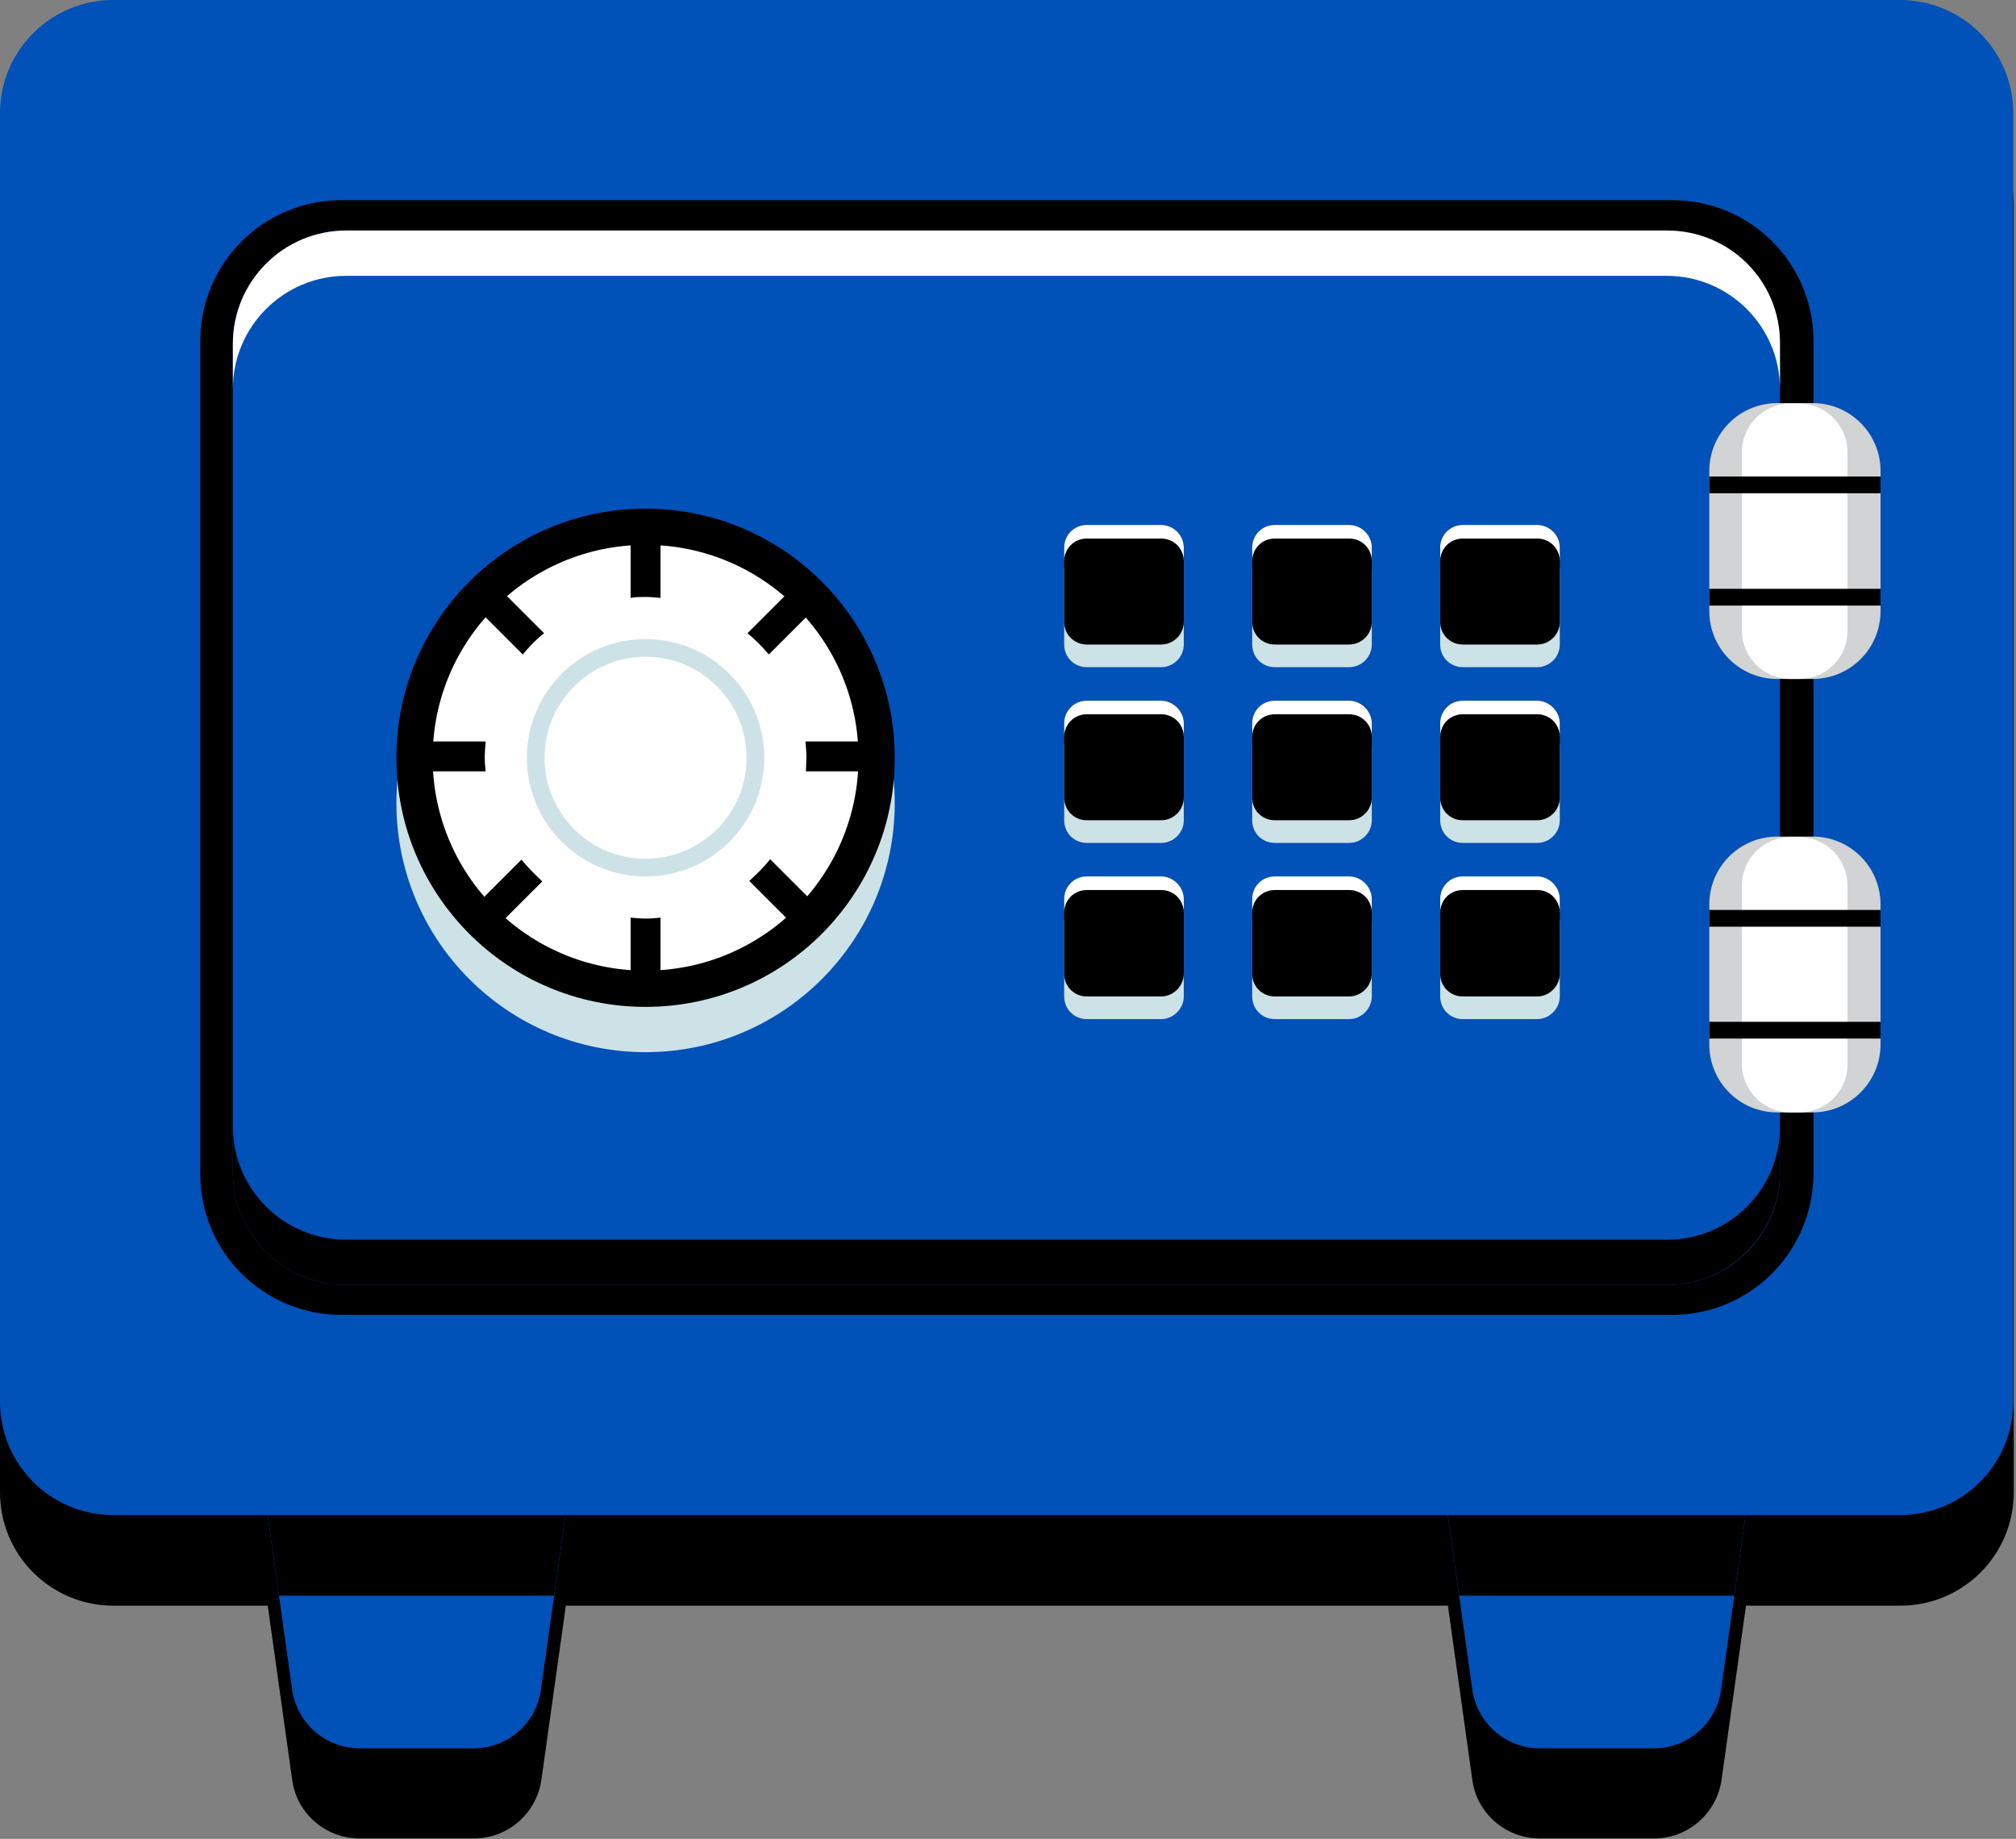 <svg xmlns="http://www.w3.org/2000/svg" width="445" height="406" viewBox="0 0 445 406" fill="none"><rect x="0" y="0" width="445" height="406" fill="#808080" stroke="none"/><path d="M419.4 20H25C11.2 20 0 31.2 0 45V329.5C0 343.3 11.2 354.5 25 354.5H59.1L64.5 393C65.5 400.4 71.9 405.9 79.4 405.9H104.6C112.1 405.9 118.4 400.4 119.5 393L124.9 354.5H319.6L325 393C326 400.4 332.4 405.9 339.9 405.9H365.1C372.6 405.9 378.9 400.4 380 393L385.4 354.5H419.5C433.3 354.5 444.5 343.3 444.5 329.5V45C444.4 31.2 433.2 20 419.4 20Z" fill="black"></path><path d="M104.6 386H79.4C71.9 386 65.6 380.5 64.5 373.1L56.3 314.7H127.6L119.4 373.1C118.4 380.4 112.1 386 104.6 386ZM365.1 386H339.9C332.4 386 326.1 380.5 325 373.1L316.8 314.7H388.1L379.9 373.1C378.9 380.4 372.6 386 365.1 386Z" fill="#0051B8"></path><path d="M419.4 334.5H25C11.2 334.5 0 323.3 0 309.5V25C0 11.2 11.2 0 25 0H419.4C433.2 0 444.4 11.2 444.4 25V309.5C444.4 323.3 433.2 334.5 419.4 334.5Z" fill="#0051B8"></path><path d="M369.1 300.3H75.3C58.2 300.3 44.2 286.4 44.2 269.2V85.3C44.2 68.2 58.1 54.2 75.3 54.2H369.2C386.4 54.2 400.3 68.1 400.3 85.3V269.2C400.2 286.4 386.3 300.3 369.1 300.3Z" fill="#0051B8"></path><path d="M369.1 290.3H75.3C58.2 290.3 44.2 276.4 44.2 259.2V75.3C44.2 58.2 58.1 44.2 75.3 44.2H369.2C386.4 44.2 400.3 58.1 400.3 75.3V259.2C400.2 276.4 386.3 290.3 369.1 290.3Z" fill="black"></path><path d="M368 283.7H76.4C62.6 283.7 51.4 272.5 51.4 258.7V75.9C51.4 62.1 62.6 50.9 76.4 50.9H367.9C381.7 50.9 392.9 62.1 392.9 75.9V258.8C393 272.5 381.8 283.7 368 283.7Z" fill="#0051B8"></path><path d="M368 273.7H76.4C62.6 273.7 51.4 262.5 51.4 248.7V258.7C51.4 272.5 62.6 283.7 76.4 283.7H367.9C381.7 283.7 392.9 272.5 392.9 258.7V248.7C393 262.5 381.8 273.7 368 273.7Z" fill="black"></path><path d="M368 50.9H76.4C62.6 50.9 51.4 62.1 51.4 75.9V85.9C51.4 72.1 62.6 60.9 76.4 60.9H367.9C381.7 60.9 392.9 72.1 392.9 85.9V75.9C393 62 381.8 50.9 368 50.9Z" fill="white"></path><path d="M400.1 149.9H392.3C384 149.9 377.3 143.2 377.3 134.9V104C377.3 95.7 384 89 392.3 89H400.1C408.4 89 415.1 95.7 415.1 104V134.9C415.1 143.2 408.4 149.9 400.1 149.9Z" fill="#D1D3D4"></path><path d="M397.2 149.9H395.2C389.3 149.9 384.5 145.1 384.5 139.2V99.8C384.5 93.9 389.3 89.1 395.2 89.1H397.1C403 89.1 407.8 93.9 407.8 99.8V139.2C407.9 145.1 403.1 149.9 397.2 149.9Z" fill="white"></path><path d="M377.3 105.2H415.1V108.9H377.3V105.2ZM377.3 130H415.1V133.7H377.3V130Z" fill="black"></path><path d="M400.1 245.6H392.3C384 245.6 377.3 238.9 377.3 230.6V199.7C377.3 191.4 384 184.7 392.3 184.7H400.1C408.4 184.7 415.1 191.4 415.1 199.7V230.6C415.1 238.8 408.4 245.6 400.1 245.6Z" fill="#D1D3D4"></path><path d="M397.2 245.6H395.2C389.3 245.6 384.5 240.8 384.5 234.9V195.5C384.5 189.6 389.3 184.8 395.2 184.8H397.1C403 184.8 407.8 189.6 407.8 195.5V234.9C407.9 240.8 403.1 245.6 397.2 245.6Z" fill="white"></path><path d="M377.3 200.9H415.1V204.6H377.3V200.9ZM377.3 225.6H415.1V229.3H377.3V225.6Z" fill="black"></path><path d="M256.3 147.3H239.9C237.1 147.3 234.9 145.1 234.9 142.3V125.9C234.9 123.1 237.1 120.9 239.9 120.9H256.3C259.1 120.9 261.3 123.1 261.3 125.9V142.3C261.3 145.1 259 147.3 256.3 147.3ZM297.8 147.3H281.4C278.6 147.3 276.4 145.1 276.4 142.3V125.9C276.4 123.1 278.6 120.9 281.4 120.9H297.8C300.6 120.9 302.8 123.1 302.8 125.9V142.3C302.8 145.1 300.5 147.3 297.8 147.3ZM339.3 147.3H322.9C320.1 147.3 317.9 145.1 317.9 142.3V125.9C317.9 123.1 320.1 120.9 322.9 120.9H339.3C342.1 120.9 344.3 123.1 344.3 125.9V142.3C344.3 145.1 342 147.3 339.3 147.3ZM256.3 186.1H239.9C237.1 186.1 234.9 183.9 234.9 181.1V164.7C234.9 161.9 237.1 159.7 239.9 159.7H256.3C259.1 159.7 261.3 161.9 261.3 164.7V181.1C261.3 183.9 259 186.1 256.3 186.1ZM297.8 186.1H281.4C278.6 186.1 276.4 183.9 276.4 181.1V164.7C276.4 161.9 278.6 159.7 281.4 159.7H297.8C300.6 159.7 302.8 161.9 302.8 164.7V181.1C302.8 183.9 300.5 186.1 297.8 186.1ZM339.3 186.1H322.9C320.1 186.1 317.9 183.9 317.9 181.1V164.7C317.9 161.9 320.1 159.7 322.9 159.7H339.3C342.1 159.7 344.3 161.9 344.3 164.7V181.1C344.3 183.9 342 186.1 339.3 186.1ZM256.3 225H239.9C237.1 225 234.9 222.8 234.9 220V203.6C234.9 200.8 237.1 198.6 239.9 198.6H256.3C259.1 198.6 261.3 200.8 261.3 203.6V220C261.3 222.7 259 225 256.3 225ZM297.8 225H281.4C278.6 225 276.4 222.8 276.4 220V203.6C276.4 200.8 278.6 198.6 281.4 198.6H297.8C300.6 198.6 302.8 200.8 302.8 203.6V220C302.8 222.7 300.5 225 297.8 225ZM339.3 225H322.9C320.1 225 317.9 222.8 317.9 220V203.6C317.9 200.8 320.1 198.6 322.9 198.6H339.3C342.1 198.6 344.3 200.8 344.3 203.6V220C344.3 222.7 342 225 339.3 225Z" fill="#CCE2E6"></path><path d="M256.3 142.3H239.9C237.1 142.3 234.9 140.1 234.9 137.3V120.9C234.9 118.1 237.1 115.9 239.9 115.9H256.3C259.1 115.9 261.3 118.1 261.3 120.9V137.3C261.3 140.1 259 142.3 256.3 142.3ZM297.8 142.3H281.4C278.6 142.3 276.4 140.1 276.4 137.3V120.9C276.4 118.1 278.6 115.9 281.4 115.9H297.8C300.6 115.9 302.8 118.1 302.8 120.9V137.3C302.8 140.1 300.5 142.3 297.8 142.3ZM339.3 142.3H322.9C320.1 142.3 317.9 140.1 317.9 137.3V120.9C317.9 118.1 320.1 115.9 322.9 115.9H339.3C342.1 115.9 344.3 118.1 344.3 120.9V137.3C344.3 140.1 342 142.3 339.3 142.3ZM256.3 181.1H239.9C237.1 181.1 234.9 178.9 234.9 176.1V159.7C234.9 156.9 237.1 154.7 239.9 154.7H256.3C259.1 154.7 261.3 156.9 261.3 159.7V176.1C261.3 178.9 259 181.1 256.3 181.1ZM297.8 181.1H281.4C278.6 181.1 276.4 178.9 276.4 176.1V159.7C276.4 156.9 278.6 154.7 281.4 154.7H297.8C300.6 154.7 302.8 156.9 302.8 159.7V176.1C302.8 178.9 300.5 181.1 297.8 181.1ZM339.3 181.1H322.9C320.1 181.1 317.9 178.9 317.9 176.1V159.7C317.9 156.9 320.1 154.7 322.9 154.7H339.3C342.1 154.7 344.3 156.9 344.3 159.7V176.1C344.3 178.9 342 181.1 339.3 181.1ZM256.3 220H239.9C237.1 220 234.9 217.8 234.9 215V198.6C234.9 195.8 237.1 193.6 239.9 193.6H256.3C259.1 193.6 261.3 195.8 261.3 198.6V215C261.3 217.7 259 220 256.3 220ZM297.8 220H281.4C278.6 220 276.4 217.8 276.4 215V198.6C276.4 195.8 278.6 193.6 281.4 193.6H297.8C300.6 193.6 302.8 195.8 302.8 198.6V215C302.8 217.7 300.5 220 297.8 220ZM339.3 220H322.9C320.1 220 317.9 217.8 317.9 215V198.6C317.9 195.8 320.1 193.6 322.9 193.6H339.3C342.1 193.6 344.3 195.8 344.3 198.6V215C344.3 217.7 342 220 339.3 220Z" fill="black"></path><path d="M256.3 115.9H239.9C237.1 115.9 234.9 118.1 234.9 120.9V123.9C234.9 121.1 237.1 118.9 239.9 118.9H256.3C259.1 118.9 261.3 121.1 261.3 123.9V120.9C261.3 118.1 259 115.9 256.3 115.9ZM297.8 115.9H281.4C278.6 115.9 276.4 118.1 276.4 120.9V123.9C276.4 121.1 278.6 118.9 281.4 118.9H297.8C300.6 118.9 302.8 121.1 302.8 123.9V120.9C302.8 118.1 300.5 115.9 297.8 115.9ZM339.3 115.9H322.9C320.1 115.9 317.9 118.1 317.9 120.9V123.9C317.9 121.1 320.1 118.9 322.9 118.9H339.3C342.1 118.9 344.3 121.1 344.3 123.9V120.9C344.3 118.1 342 115.9 339.3 115.9ZM256.3 154.7H239.9C237.1 154.7 234.9 156.9 234.9 159.7V162.7C234.9 159.9 237.1 157.7 239.9 157.7H256.3C259.1 157.7 261.3 159.9 261.3 162.7V159.7C261.3 157 259 154.7 256.3 154.7ZM297.8 154.7H281.4C278.6 154.7 276.4 156.9 276.4 159.7V162.7C276.4 159.9 278.6 157.7 281.4 157.7H297.8C300.6 157.7 302.8 159.9 302.8 162.7V159.7C302.8 157 300.5 154.7 297.8 154.7ZM339.3 154.7H322.9C320.1 154.7 317.9 156.9 317.9 159.7V162.7C317.9 159.9 320.1 157.7 322.9 157.7H339.3C342.1 157.7 344.3 159.9 344.3 162.7V159.7C344.3 157 342 154.7 339.3 154.7ZM256.3 193.5H239.9C237.1 193.5 234.9 195.7 234.9 198.5V201.5C234.9 198.7 237.1 196.5 239.9 196.5H256.3C259.1 196.5 261.3 198.7 261.3 201.5V198.5C261.3 195.8 259 193.5 256.3 193.5ZM297.8 193.5H281.4C278.6 193.5 276.4 195.7 276.4 198.5V201.5C276.4 198.7 278.6 196.5 281.4 196.5H297.8C300.6 196.5 302.8 198.7 302.8 201.5V198.5C302.8 195.8 300.5 193.5 297.8 193.5ZM339.3 193.5H322.9C320.1 193.5 317.9 195.7 317.9 198.5V201.5C317.9 198.7 320.1 196.5 322.9 196.5H339.3C342.1 196.5 344.3 198.7 344.3 201.5V198.5C344.3 195.8 342 193.5 339.3 193.5Z" fill="white"></path><path d="M142.5 232.3C172.876 232.3 197.5 207.676 197.5 177.3C197.5 146.924 172.876 122.3 142.5 122.3C112.124 122.3 87.5 146.924 87.5 177.3C87.5 207.676 112.124 232.3 142.5 232.3Z" fill="#CCE2E6"></path><path d="M142.5 222.3C172.876 222.3 197.5 197.676 197.5 167.3C197.5 136.924 172.876 112.3 142.5 112.3C112.124 112.3 87.5 136.924 87.5 167.3C87.5 197.676 112.124 222.3 142.5 222.3Z" fill="black"></path><path d="M142.5 214.3C168.457 214.3 189.5 193.257 189.5 167.3C189.5 141.343 168.457 120.3 142.5 120.3C116.543 120.3 95.5 141.343 95.5 167.3C95.5 193.257 116.543 214.3 142.5 214.3Z" fill="white"></path><path d="M142.5 202.8C162.106 202.8 178 186.906 178 167.3C178 147.694 162.106 131.8 142.5 131.8C122.894 131.8 107 147.694 107 167.3C107 186.906 122.894 202.8 142.5 202.8Z" fill="white"></path><path d="M142.5 193.5C156.97 193.5 168.7 181.77 168.7 167.3C168.7 152.83 156.97 141.1 142.5 141.1C128.03 141.1 116.3 152.83 116.3 167.3C116.3 181.77 128.03 193.5 142.5 193.5Z" fill="#CCE2E6"></path><path d="M142.5 189.6C154.816 189.6 164.8 179.616 164.8 167.3C164.8 154.984 154.816 145 142.5 145C130.184 145 120.2 154.984 120.2 167.3C120.2 179.616 130.184 189.6 142.5 189.6Z" fill="white"></path><path d="M120.1 139.8L109.9 129.6L105.2 134.3L115.4 144.5C116.8 142.8 118.3 141.2 120.1 139.8ZM142.5 131.8C143.6 131.8 144.7 131.9 145.8 132V117.5H139.2V132C140.3 131.8 141.4 131.8 142.5 131.8ZM107 167.3C107 166.1 107.1 164.9 107.2 163.7H93V170.3H107.2C107.1 169.3 107 168.3 107 167.3ZM169.7 144.5L179.9 134.3L175.2 129.6L165 139.8C166.7 141.2 168.3 142.8 169.7 144.5ZM142.5 202.8C141.4 202.8 140.3 202.7 139.2 202.6V216.5H145.8V202.6C144.8 202.7 143.7 202.8 142.5 202.8ZM177.8 163.7C177.9 164.9 178 166.1 178 167.3C178 168.3 177.9 169.3 177.9 170.3H192V163.7H177.8ZM115.1 189.8L105.2 199.7L109.9 204.4L119.7 194.6C118 193 116.5 191.5 115.1 189.8ZM165.4 194.5L175.2 204.3L179.9 199.6L170 189.7C168.6 191.5 167 193 165.4 194.5Z" fill="black"></path><path d="M122.3 352.3L124.8 334.5H59.1L61.6 352.3H122.3Z" fill="black"></path><path d="M382.8 352.3L385.3 334.5H319.6L322.1 352.3H382.8Z" fill="black"></path></svg>
